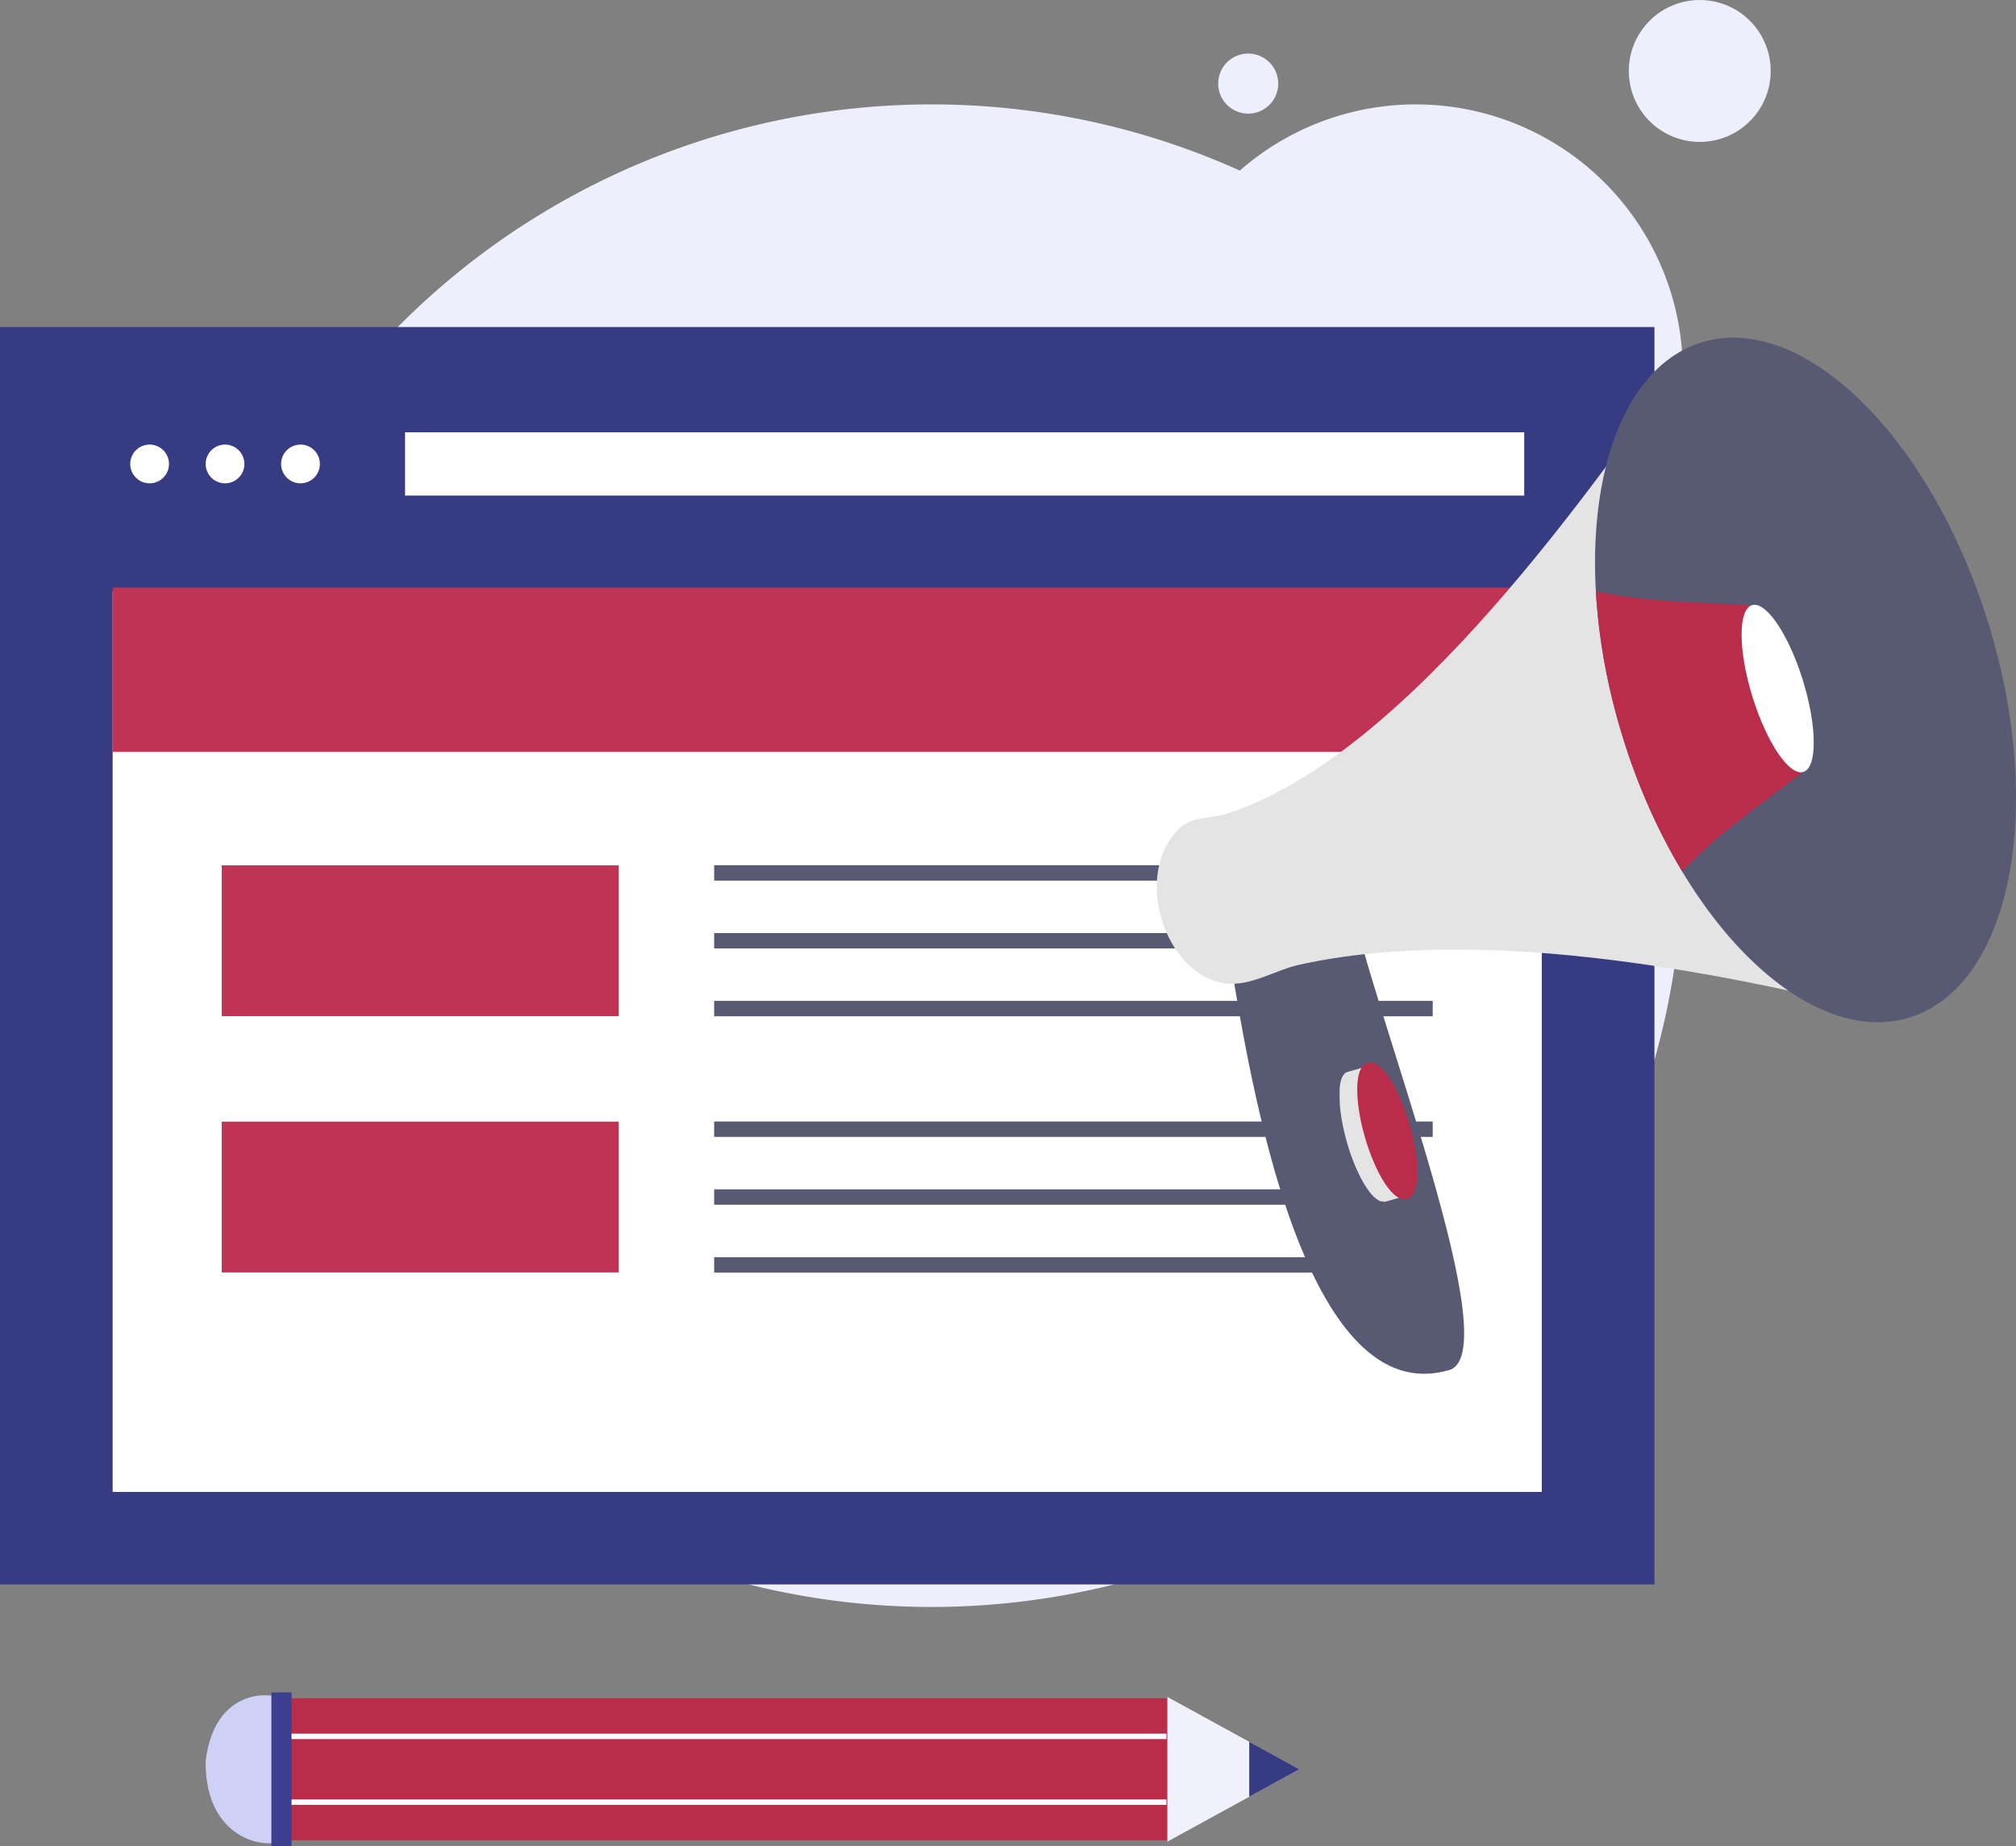 <?xml version="1.0" encoding="UTF-8"?> <svg xmlns="http://www.w3.org/2000/svg" width="218.424" height="200" viewBox="0 0 218.424 200"><rect x="0" y="0" width="218.424" height="200" fill="#808080" stroke="none"/><g id="Group_182" data-name="Group 182" transform="translate(-2458.374 391.148)"><path id="Path_302" data-name="Path 302" d="M2641.282-350.9a28.84,28.84,0,0,1-7.168,19.055,81.39,81.39,0,0,1-40.824,107.621,81.39,81.39,0,0,1-107.621-40.824,81.391,81.391,0,0,1,40.824-107.621,81.392,81.392,0,0,1,66.8,0,28.932,28.932,0,0,1,40.826,2.7,28.932,28.932,0,0,1,7.166,19.066Zm1.842-40.245a7.685,7.685,0,0,0-7.687,7.685,7.685,7.685,0,0,0,7.685,7.686,7.685,7.685,0,0,0,7.687-7.684h0a7.684,7.684,0,0,0-7.681-7.687ZM2594.2-378.839a3.252,3.252,0,0,0,3.252-3.252,3.252,3.252,0,0,0-3.252-3.252,3.252,3.252,0,0,0-3.252,3.252h0a3.252,3.252,0,0,0,3.252,3.252Z" transform="translate(-0.588)" fill="#eeeffc"></path><g id="Group_181" data-name="Group 181" transform="translate(2458.374 -355.717)"><g id="Group_155" data-name="Group 155" transform="translate(22.283 147.922)"><path id="Path_465" data-name="Path 465" d="M2488.578-201.906c-2.932-.376-6.534,1.223-7.247,7.042-.116,6.664,4.061,9.131,7.247,8.932Z" transform="translate(-2481.329 202.263)" fill="#ced0f6"></path><g id="Group_153" data-name="Group 153" transform="translate(8.739 0.484)"><rect id="Rectangle_220" data-name="Rectangle 220" width="95.541" height="15.388" transform="translate(0 0.146)" fill="#b92d4b"></rect><g id="Group_152" data-name="Group 152" transform="translate(95.455)"><path id="Path_466" data-name="Path 466" d="M2588.661-186.094l14.312-7.84-14.312-7.839Z" transform="translate(-2588.661 201.774)" fill="#f1f1fe"></path><path id="Path_467" data-name="Path 467" d="M2597.8-190.807l5.441-2.981-5.441-2.981Z" transform="translate(-2588.928 201.627)" fill="#363b82"></path></g></g><g id="Group_154" data-name="Group 154" transform="translate(8.739 4.466)"><rect id="Rectangle_221" data-name="Rectangle 221" width="95.357" height="0.584" transform="translate(0 7.131)" fill="#fff"></rect><rect id="Rectangle_222" data-name="Rectangle 222" width="95.357" height="0.584" fill="#fff"></rect></g><rect id="Rectangle_223" data-name="Rectangle 223" width="2.187" height="16.646" transform="translate(7.119)" fill="#3c3f90"></rect></g><g id="Group_168" data-name="Group 168"><g id="Group_162" data-name="Group 162"><g id="Group_161" data-name="Group 161"><rect id="Rectangle_224" data-name="Rectangle 224" width="179.25" height="136.219" fill="#363b82"></rect><rect id="Rectangle_225" data-name="Rectangle 225" width="154.836" height="97.528" transform="translate(12.208 28.672)" fill="#fff"></rect><rect id="Rectangle_226" data-name="Rectangle 226" width="154.836" height="17.806" transform="translate(12.208 28.224)" fill="#bf3354"></rect><g id="Group_160" data-name="Group 160" transform="translate(14.11 11.404)"><rect id="Rectangle_227" data-name="Rectangle 227" width="121.255" height="6.852" transform="translate(29.776)" fill="#fff"></rect><g id="Group_159" data-name="Group 159" transform="translate(0 1.331)"><g id="Group_156" data-name="Group 156" transform="translate(8.174)"><path id="Path_468" data-name="Path 468" d="M2481.329-339.436a2.1,2.1,0,0,0,2.095,2.1,2.1,2.1,0,0,0,2.1-2.1,2.1,2.1,0,0,0-2.1-2.095A2.1,2.1,0,0,0,2481.329-339.436Z" transform="translate(-2481.329 341.531)" fill="#fff"></path></g><g id="Group_157" data-name="Group 157"><path id="Path_469" data-name="Path 469" d="M2472.909-339.436a2.1,2.1,0,0,0,2.1,2.1,2.1,2.1,0,0,0,2.1-2.1,2.1,2.1,0,0,0-2.1-2.095A2.1,2.1,0,0,0,2472.909-339.436Z" transform="translate(-2472.909 341.531)" fill="#fff"></path></g><g id="Group_158" data-name="Group 158" transform="translate(16.347)"><path id="Path_470" data-name="Path 470" d="M2489.748-339.436a2.1,2.1,0,0,0,2.1,2.1,2.1,2.1,0,0,0,2.1-2.1,2.1,2.1,0,0,0-2.1-2.095A2.1,2.1,0,0,0,2489.748-339.436Z" transform="translate(-2489.748 341.531)" fill="#fff"></path></g></g></g></g></g><g id="Group_167" data-name="Group 167" transform="translate(24.023 58.304)"><g id="Group_164" data-name="Group 164"><rect id="Rectangle_228" data-name="Rectangle 228" width="43.009" height="16.332" transform="translate(0 0.017)" fill="#bf3354"></rect><g id="Group_163" data-name="Group 163" transform="translate(53.353)"><rect id="Rectangle_229" data-name="Rectangle 229" width="77.852" height="1.666" fill="#585a73"></rect><rect id="Rectangle_230" data-name="Rectangle 230" width="77.852" height="1.666" transform="translate(0 7.35)" fill="#585a73"></rect><rect id="Rectangle_231" data-name="Rectangle 231" width="77.852" height="1.667" transform="translate(0 14.699)" fill="#585a73"></rect></g></g><g id="Group_166" data-name="Group 166" transform="translate(0 27.766)"><rect id="Rectangle_232" data-name="Rectangle 232" width="43.009" height="16.334" transform="translate(0 0.015)" fill="#bf3354"></rect><g id="Group_165" data-name="Group 165" transform="translate(53.353)"><rect id="Rectangle_233" data-name="Rectangle 233" width="77.852" height="1.666" fill="#585a73"></rect><rect id="Rectangle_234" data-name="Rectangle 234" width="77.852" height="1.667" transform="translate(0 7.348)" fill="#585a73"></rect><rect id="Rectangle_235" data-name="Rectangle 235" width="77.852" height="1.667" transform="translate(0 14.698)" fill="#585a73"></rect></g></g></g></g><g id="Group_180" data-name="Group 180" transform="translate(125.325 1.154)"><path id="Path_471" data-name="Path 471" d="M2608.687-290.953c2.346,12.108,17.444,49.872,10.511,51.155-17.817,4.9-22.86-42.478-24.189-48.3,5,.108,5.462-3.58,9.95-4.72" transform="translate(-2587.695 351.688)" fill="#585a73"></path><g id="Group_175" data-name="Group 175"><g id="Group_169" data-name="Group 169" transform="translate(0 1.519)"><path id="Path_472" data-name="Path 472" d="M2645.13-351.9c-3.391,17.6,7.932,59.452,22.519,71.972-16.891-4.261-44.232-10.13-64.848-5.528-2.37.526-5.2,2.35-7.9,1.989-6.545-.87-10.131-11.848-4.952-16.8,1.371-1.309,3.393-1.02,5.184-1.6C2614.811-308.237,2635.167-337.937,2645.13-351.9Z" transform="translate(-2587.474 351.896)" fill="#e4e4e4" fill-rule="evenodd"></path></g><g id="Group_170" data-name="Group 170" transform="translate(47.488)"><path id="Path_473" data-name="Path 473" d="M2679.025-322.483c6.219,20.2,2.384,39.3-8.567,42.67s-24.871-10.267-31.086-30.459-2.387-39.3,8.565-42.68S2672.808-342.675,2679.025-322.483Z" transform="translate(-2636.393 353.461)" fill="#585a73" fill-rule="evenodd"></path></g><g id="Group_174" data-name="Group 174" transform="translate(47.578 27.465)"><g id="Group_172" data-name="Group 172"><g id="Group_171" data-name="Group 171"><path id="Path_474" data-name="Path 474" d="M2653.33-323.631c-5.572-.371-11-.283-16.844-1.538a66.485,66.485,0,0,0,2.89,15.724,66.273,66.273,0,0,0,6.46,14.625c4.122-4.324,8.66-7.306,13.057-10.753Z" transform="translate(-2636.485 325.169)" fill="#b92d4b"></path></g></g><g id="Group_173" data-name="Group 173" transform="translate(15.79 1.471)"><path id="Path_475" data-name="Path 475" d="M2659.442-305.546c-1.511.473-3.991-3.2-5.527-8.183s-1.553-9.413-.036-9.885,3.992,3.205,5.528,8.191S2660.957-306.01,2659.442-305.546Z" transform="translate(-2652.751 323.654)" fill="#fff" fill-rule="evenodd"></path></g></g></g><g id="Group_179" data-name="Group 179" transform="translate(19.784 78.523)"><g id="Group_178" data-name="Group 178"><path id="Path_476" data-name="Path 476" d="M2612.722-257.461a.379.379,0,0,1,.041-.01l.014,0,.013,0,2.294-.647-.029.007-.042.009-.023,0-.04.006h-.024a.235.235,0,0,1-.038,0,.084.084,0,0,1-.023,0,.364.364,0,0,1-.046,0h-.018l-.061-.011-.013,0a.416.416,0,0,0-.05-.011c-.009,0-.017-.008-.027-.011l-.033-.011a.257.257,0,0,1-.029-.01l-.037-.016-.029-.011c-.011-.007-.024-.011-.036-.017l-.028-.016c-.013-.006-.022-.013-.036-.017l-.03-.017-.034-.021a.185.185,0,0,1-.03-.019.244.244,0,0,1-.038-.022.268.268,0,0,1-.029-.02.253.253,0,0,1-.036-.026l-.033-.022-.036-.027-.031-.025a.244.244,0,0,1-.038-.032l-.032-.024c-.012-.013-.027-.025-.041-.038l-.027-.025a.518.518,0,0,1-.048-.044l-.024-.021c-.023-.024-.047-.047-.071-.071a.026.026,0,0,1-.01-.011c-.023-.02-.043-.044-.065-.067a.317.317,0,0,0-.025-.026c-.017-.018-.033-.038-.05-.057a.263.263,0,0,1-.027-.029c-.018-.02-.036-.043-.054-.063a.186.186,0,0,1-.026-.032c-.022-.027-.042-.052-.066-.078a.133.133,0,0,0-.015-.019c-.027-.036-.057-.072-.084-.108l-.022-.031c-.021-.029-.046-.057-.066-.088a.324.324,0,0,1-.023-.031c-.03-.044-.063-.086-.093-.132,0-.007-.012-.015-.015-.021l-.085-.124-.017-.027c-.035-.053-.071-.107-.1-.161l-.019-.034c-.037-.054-.07-.112-.107-.171,0-.006-.008-.014-.014-.021-.04-.066-.08-.135-.12-.2l0-.006c-.04-.071-.081-.142-.12-.215l-.009-.019c-.04-.068-.076-.139-.115-.209,0-.012-.011-.022-.014-.033l-.108-.212a.4.4,0,0,1-.021-.041c-.034-.068-.069-.137-.1-.207,0-.01-.01-.02-.015-.032-.038-.076-.073-.15-.108-.225h0c-.022-.054-.048-.107-.072-.161a.223.223,0,0,1-.018-.042c-.019-.039-.035-.077-.051-.116-.01-.02-.019-.041-.026-.06l-.046-.1c-.008-.02-.018-.045-.029-.067s-.026-.064-.042-.1a.538.538,0,0,1-.019-.054c-.04-.093-.079-.187-.117-.284a.131.131,0,0,1-.013-.042c-.039-.093-.077-.192-.114-.289-.005-.016-.013-.03-.017-.046-.031-.077-.059-.157-.088-.236,0-.015-.012-.031-.016-.046l-.083-.237a.078.078,0,0,0-.008-.018c-.035-.107-.073-.215-.109-.326,0,0,0-.009-.006-.016l-.088-.272c0-.017-.01-.032-.015-.049-.024-.079-.05-.159-.075-.238-.005-.015-.007-.03-.012-.045-.023-.069-.042-.138-.06-.209-.01-.027-.021-.056-.028-.087-.019-.07-.039-.14-.059-.209l-.01-.047c-.021-.075-.042-.148-.062-.22,0-.014-.008-.029-.01-.044-.022-.085-.044-.173-.068-.257,0-.019-.01-.039-.013-.058-.022-.087-.044-.175-.065-.261,0-.013-.006-.025-.008-.038-.024-.1-.049-.2-.069-.3a.016.016,0,0,1,0-.012c-.026-.1-.049-.21-.07-.314l0-.011c-.022-.111-.044-.222-.065-.33l0-.014c-.021-.116-.044-.228-.062-.34l0-.008c-.016-.113-.037-.221-.052-.332l0-.025c-.018-.109-.033-.217-.049-.323,0-.019-.006-.04-.008-.06s-.01-.066-.014-.1a.489.489,0,0,0-.009-.075c0-.031-.007-.064-.011-.1s0-.049-.008-.072-.009-.07-.012-.106c0-.02-.006-.043-.009-.065,0-.046-.009-.092-.013-.139a.235.235,0,0,1,0-.027c-.007-.057-.011-.114-.016-.171,0-.017,0-.036,0-.054,0-.038-.007-.077-.01-.116a.384.384,0,0,1,0-.059c0-.052-.008-.1-.011-.157a.1.1,0,0,0,0-.022c0-.061,0-.119-.009-.177,0-.016,0-.028,0-.042,0-.065-.006-.13-.008-.2l0-.006c0-.065,0-.127,0-.189a.462.462,0,0,0,0-.049c0-.023,0-.046,0-.068a.468.468,0,0,1,0-.064v-.066c0-.021,0-.041,0-.061s0-.046,0-.067a.507.507,0,0,0,0-.057c0-.023,0-.046,0-.069s0-.037,0-.057,0-.028,0-.043l0-.068c0-.015,0-.03,0-.044s0-.044.006-.065l0-.044c0-.021.006-.042.008-.064s0-.028,0-.042l.009-.063c0-.014,0-.027,0-.039s.008-.048.01-.07,0-.02,0-.031c0-.031.01-.061.016-.093,0-.008,0-.017.006-.026l.012-.068c0-.011.006-.023.008-.036s.008-.037.011-.053.006-.025.009-.038l.013-.051.009-.036c.006-.017.009-.033.014-.049s.006-.023.01-.036a.486.486,0,0,1,.014-.047l.008-.032c.007-.018.012-.035.02-.051a.077.077,0,0,1,.008-.025c.008-.024.014-.047.024-.07l0-.008c.01-.023.017-.045.027-.067a.115.115,0,0,0,.011-.025c.008-.014.012-.027.02-.042a.139.139,0,0,1,.012-.025c.006-.014.014-.026.019-.039s.01-.017.013-.026a.314.314,0,0,0,.02-.035c0-.009.01-.017.015-.025s.011-.021.02-.033a.126.126,0,0,0,.015-.022l.023-.031a.052.052,0,0,1,.016-.02c.008-.013.017-.024.025-.036l.01-.014c.013-.015.026-.03.04-.044l.01-.012c.009-.009.019-.02.03-.03l.016-.015.025-.023.017-.013.026-.02.02-.014.027-.017a.112.112,0,0,1,.02-.01l.029-.017.018-.009a.231.231,0,0,1,.033-.014l.016-.008a.313.313,0,0,1,.052-.016l-2.292.646a.485.485,0,0,0-.048.017l-.019.007c-.009,0-.021.009-.032.014a.086.086,0,0,0-.018.011.113.113,0,0,0-.028.014l-.021.012-.025.017-.019.012-.025.021a.132.132,0,0,0-.019.014l-.026.023-.016.014-.029.03a.047.047,0,0,0-.012.013c-.013.013-.025.028-.04.044l-.009.013-.028.036-.014.021a.2.2,0,0,0-.023.031l-.015.022-.019.033c0,.009-.01.016-.013.023a.267.267,0,0,0-.021.037.077.077,0,0,0-.013.026.294.294,0,0,0-.02.037.115.115,0,0,0-.013.027.324.324,0,0,0-.018.044.18.18,0,0,0-.011.023c-.01.02-.02.044-.028.066l0,.01c-.006.022-.016.045-.023.067a.152.152,0,0,1-.009.028c-.007.016-.011.032-.018.049s-.006.022-.01.033-.008.031-.013.049,0,.022-.009.035-.01.032-.014.049-.007.023-.009.037a.38.38,0,0,0-.012.051.3.3,0,0,1-.01.037c0,.017-.006.036-.008.055s-.006.022-.01.034-.008.047-.011.068a.135.135,0,0,0-.006.027c0,.03-.011.061-.017.093a.14.14,0,0,1,0,.029c0,.024,0,.048-.007.071a.115.115,0,0,0-.008.039c0,.02,0,.043-.007.064s0,.029-.007.043,0,.041-.006.061,0,.031,0,.046a.4.4,0,0,1-.006.064c0,.016,0,.029,0,.045s0,.046,0,.069,0,.028,0,.043a.034.034,0,0,1,0,.014v.043c0,.023,0,.043,0,.067s0,.039,0,.058,0,.044,0,.068,0,.04,0,.059,0,.046,0,.068,0,.043,0,.065a.487.487,0,0,1,0,.065.048.048,0,0,1,0,.026.065.065,0,0,1,0,.024c0,.063,0,.124,0,.19v.007c0,.064,0,.128,0,.193a.093.093,0,0,1,0,.023v.018l.009.177v.02c0,.054.007.109.01.164,0,.007,0,.016,0,.023v.028c0,.04,0,.082.01.121a.42.42,0,0,0,0,.051c0,.056.009.115.016.171l0,0a.208.208,0,0,0,0,.024c0,.046.01.091.011.137,0,.022.005.045.01.066s.008.07.01.1a.15.15,0,0,1,0,.03.337.337,0,0,1,.007.042c0,.033.007.066.011.1s.007.046.009.069.009.069.014.1l.006.045v.014c.017.109.034.217.05.328l0,.011v0c.018.112.035.222.055.335v.01c.02.112.041.224.064.339l0,0,0,.01c.021.109.042.219.066.33v.012c.023.1.046.209.069.314l0,.008v0c.023.1.046.2.07.3a.24.24,0,0,1,.006.025l0,.012c.02.087.042.175.064.263,0,.01.006.019.008.029l.009.027c.02.086.042.172.066.259l0,.013a.112.112,0,0,1,.01.03c.02.073.037.147.058.219,0,.011,0,.019.009.029l0,.018c.021.07.042.14.059.209.007.018.012.036.018.054l.011.035c.018.068.041.138.06.206a.232.232,0,0,1,.011.031.055.055,0,0,0,0,.014l.073.239.008.02c0,.009.005.018.008.026.029.091.059.182.088.273l0,0,0,.014c.035.109.072.216.109.324v0l.007.013c.026.082.055.159.083.239.006.015.01.029.017.045.028.08.057.159.088.239,0,.006,0,.014.007.02s.006.014.009.021c.037.1.076.2.113.3l.014.034c.039.1.077.194.115.288l.01.018a.146.146,0,0,0,.014.034c.014.033.028.068.041.1s.019.045.029.067.03.066.044.1.016.041.026.061c.018.039.033.078.052.117l.021.043c.059.13.118.259.177.384a.271.271,0,0,1,.015.032l.1.208.011.02.011.021c.036.07.07.141.108.211l.016.032c.039.071.075.142.111.21l.006.006.007.013c.04.074.079.145.12.214l0,.006c.041.07.082.139.123.206l.008.016,0,0,.106.172c.006.011.014.021.02.032.036.055.07.111.106.163l.007.008c0,.007.008.013.011.019.026.042.054.082.083.123a.1.1,0,0,1,.017.022c.03.046.062.088.093.131,0,.006.007.009.009.013l.015.019a1.081,1.081,0,0,0,.066.087.168.168,0,0,0,.021.032c.028.036.056.073.084.108l0,0a.107.107,0,0,1,.013.016.779.779,0,0,1,.062.079l.028.028a.708.708,0,0,0,.057.064.1.1,0,0,0,.016.019l.01.013.05.054c.008.008.016.017.025.025.023.025.042.048.064.07l.01.008v0a.856.856,0,0,0,.073.07c.007.008.016.015.021.021s.034.032.052.048l.007,0a.1.1,0,0,0,.021.018l.04.037.031.023c.012.013.027.024.039.035l.013.01a.052.052,0,0,1,.017.014.354.354,0,0,1,.038.028l.031.021c.012.011.024.017.036.027l.015.011.017.009a.125.125,0,0,0,.035.022.251.251,0,0,0,.03.02l.034.02.02.009a.022.022,0,0,0,.012.008l.034.018a.184.184,0,0,1,.03.014.218.218,0,0,0,.035.017.076.076,0,0,0,.022.01h0l.007,0,.036.013c.008,0,.019.007.026.011a.29.29,0,0,0,.039.012l.021.007h.006l.048.013.013,0,.062.012h.018a.372.372,0,0,0,.048,0h.071l.014,0a.193.193,0,0,0,.04,0Z" transform="translate(-2607.854 272.562)" fill="#e4e4e4"></path><g id="Group_177" data-name="Group 177" transform="translate(1.942)"><g id="Group_176" data-name="Group 176"><path id="Path_477" data-name="Path 477" d="M2615.211-265.742c1.119,3.883,1.092,7.293-.058,7.618s-2.995-2.558-4.115-6.442-1.091-7.292.061-7.618S2614.092-269.624,2615.211-265.742Z" transform="translate(-2609.865 272.562)" fill="#b92d4b"></path><path id="Path_478" data-name="Path 478" d="M2614.957-257.755c-1.53,0-3.307-3.382-4.271-6.723-.929-3.226-1.1-6.213-.418-7.433a1.225,1.225,0,0,1,.724-.626,1.066,1.066,0,0,1,.28-.036c1.531,0,3.305,3.381,4.268,6.723.931,3.224,1.1,6.211.421,7.431a1.215,1.215,0,0,1-.722.625A1.035,1.035,0,0,1,2614.957-257.755Zm-3.686-14.11a.314.314,0,0,0-.087.011.544.544,0,0,0-.3.287c-.493.885-.486,3.538.48,6.892,1.218,4.22,2.974,6.41,3.679,6.2a.554.554,0,0,0,.3-.288c.492-.885.485-3.537-.483-6.891C2613.692-269.708,2612.026-271.865,2611.271-271.865Z" transform="translate(-2609.854 272.573)" fill="#b92d4b"></path></g></g></g></g></g></g></g></svg> 